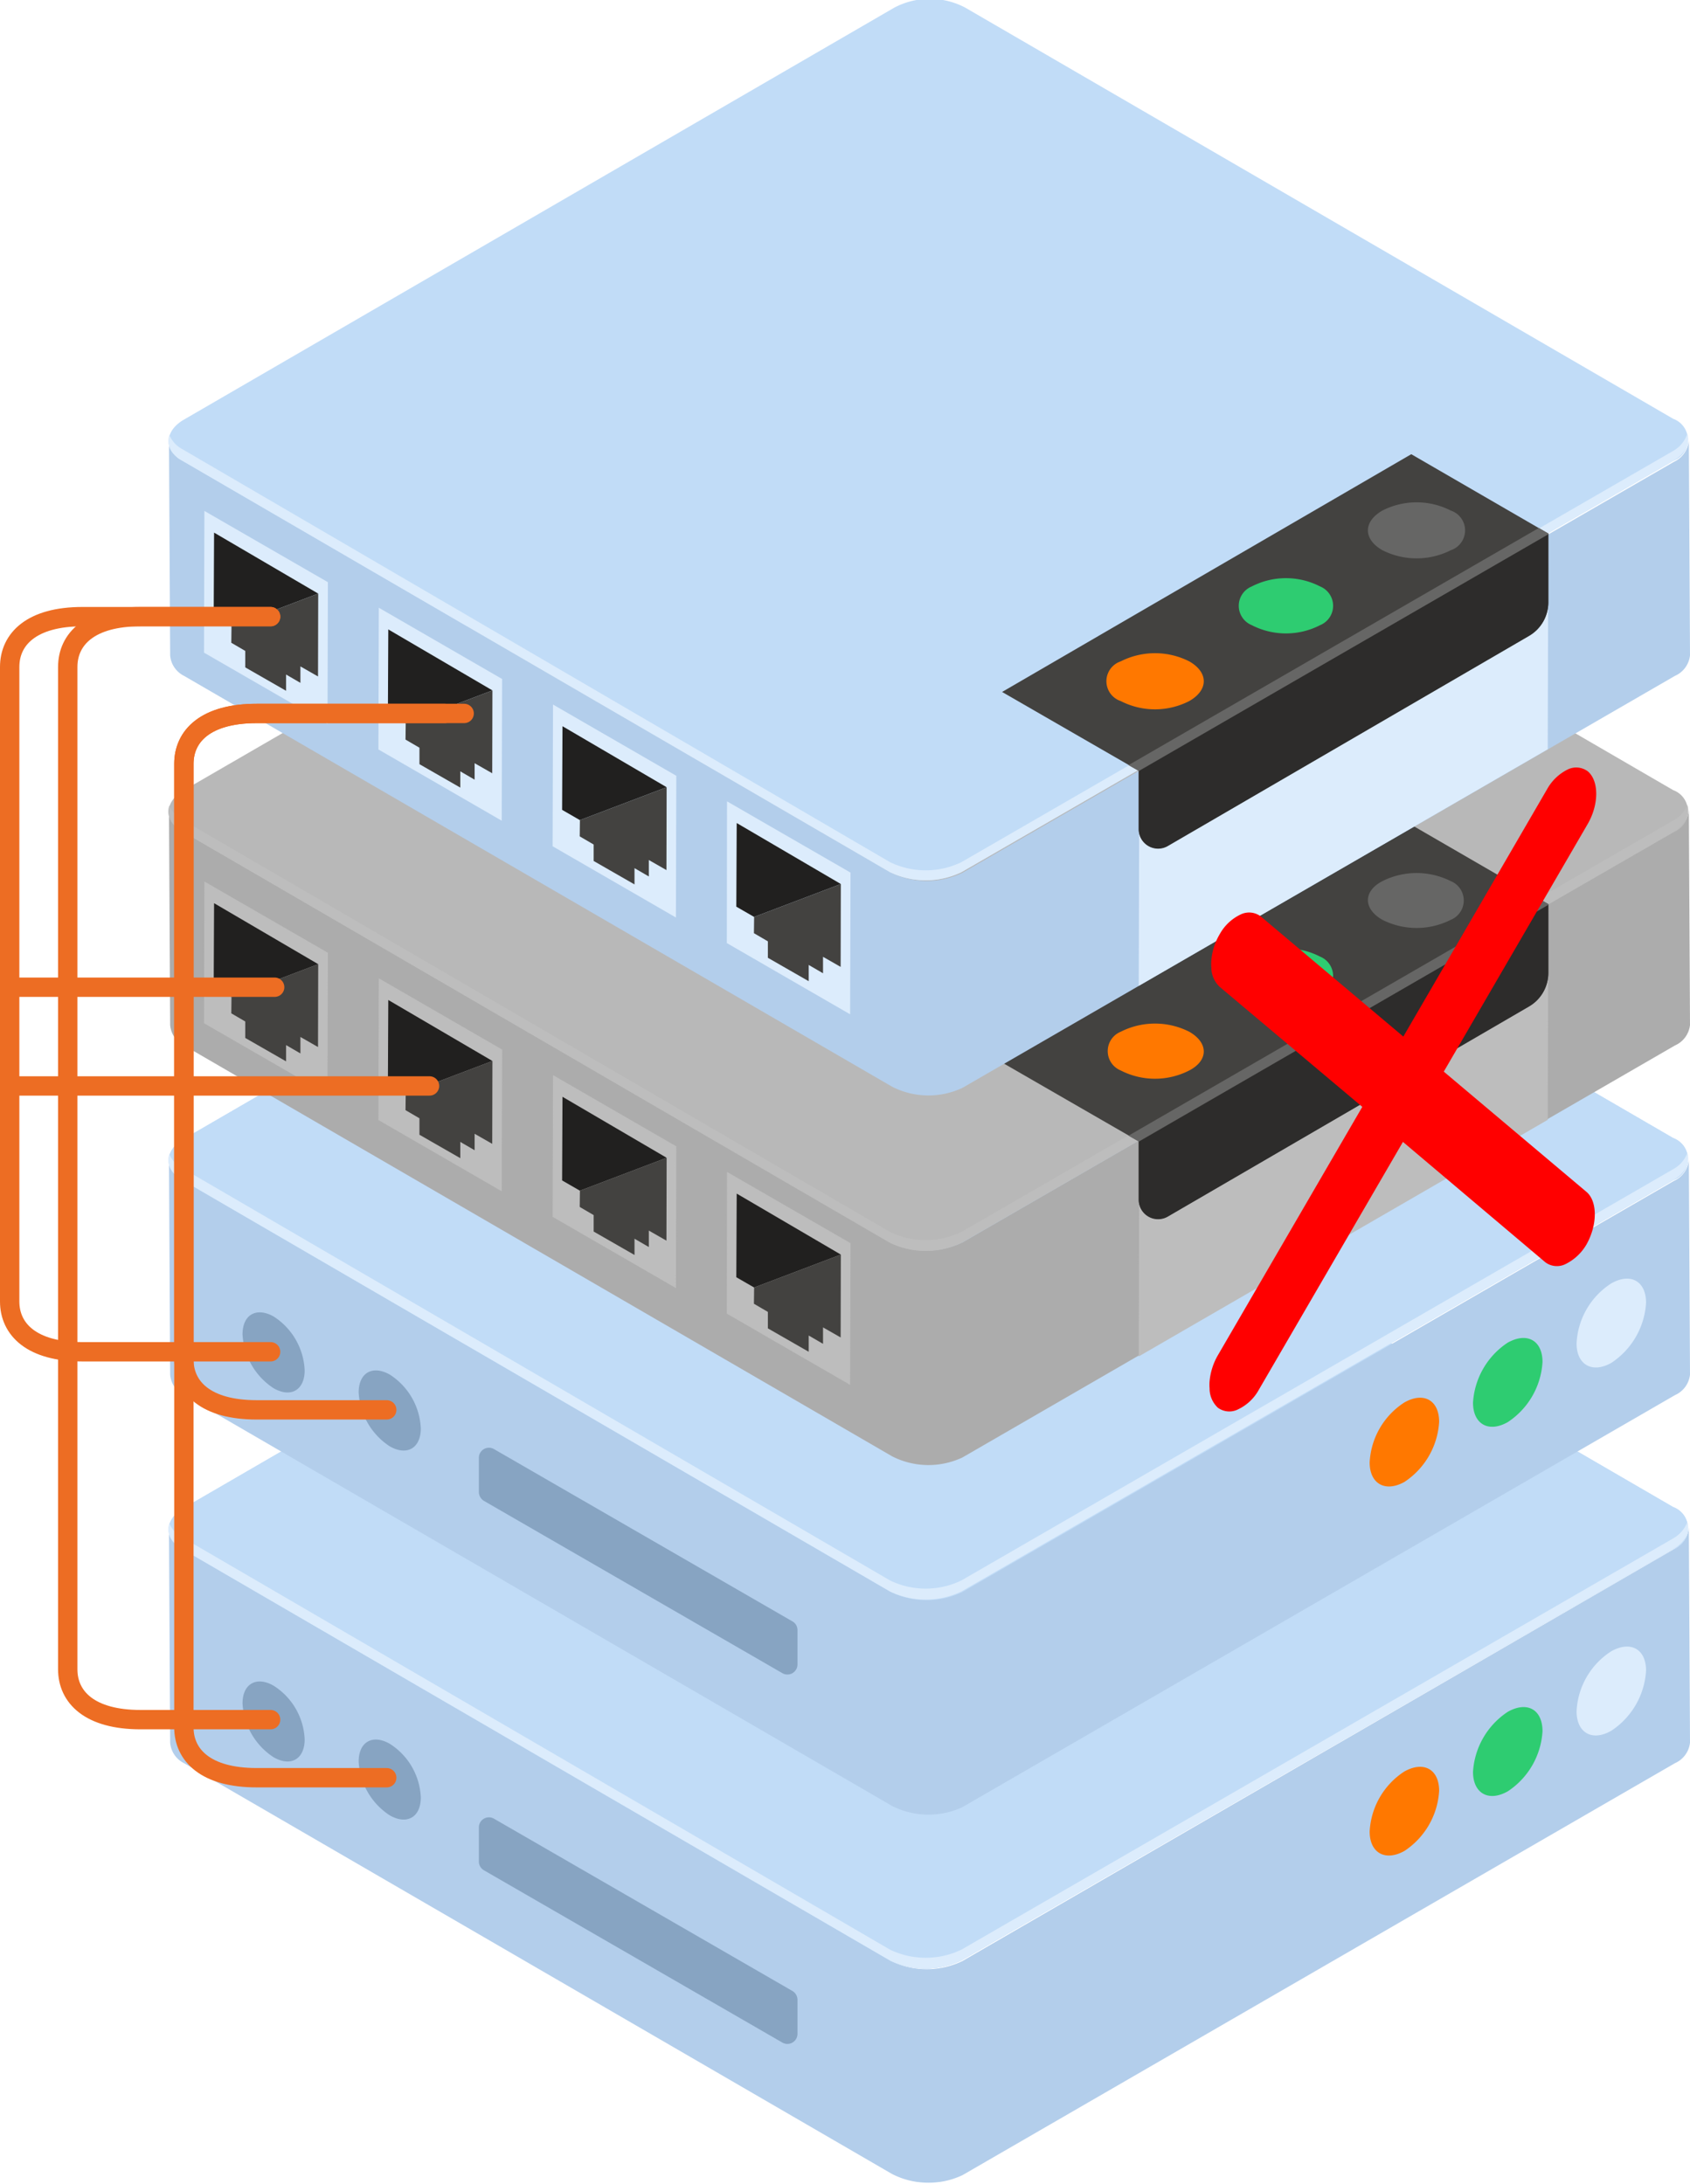 <svg xmlns="http://www.w3.org/2000/svg" xmlns:xlink="http://www.w3.org/1999/xlink" viewBox="0 0 87.31 112.79" xmlns:v="https://vecta.io/nano"><style><![CDATA[.P{fill:#434240}.Q{fill:#dcecfc}.R{fill:#21201f}.S{fill:#bdbdbd}.T{fill:#ff7800}.U{fill:#2ecc71}.V{fill:#666665}.W{fill:#b3ceeb}.X{fill:#c1dcf7}]]></style><path d="M8.73 79.01l.06 11a1.3 1.3 0 0 0 .72 1.06l36.58 21.22a4.13 4.13 0 0 0 3.63.06l36.81-21.28a1.31 1.31 0 0 0 .78-1.06l-.06-11.11a1.34 1.34 0 0 1-.78 1.12l-36.75 21.27a4.24 4.24 0 0 1-3.68 0L9.44 80.01a1.22 1.22 0 0 1-.71-1z" class="W"/><g class="X"><use xlink:href="#B"/><use xlink:href="#B"/></g><path d="M86.44 79.46L49.67 100.7a4.26 4.26 0 0 1-3.69 0L9.44 79.42a1.46 1.46 0 0 1-.69-.74c-.17.47.05 1 .69 1.34l36.54 21.24a4.26 4.26 0 0 0 3.69 0l36.77-21.24c.66-.39.89-.92.73-1.4a1.65 1.65 0 0 1-.73.84z" class="Q"/><path d="M72.55 91.5c1-.56 1.8-.12 1.8 1a4 4 0 0 1-1.79 3.1c-1 .56-1.8.1-1.8-1a3.94 3.94 0 0 1 1.79-3.1z" class="T"/><path d="M77.89 88.42c1-.57 1.8-.13 1.8 1a4 4 0 0 1-1.79 3.1c-1 .57-1.8.1-1.8-1a4 4 0 0 1 1.79-3.1z" class="U"/><path d="M83.24 85.29c1-.56 1.8-.12 1.8 1a4 4 0 0 1-1.79 3.1c-1 .58-1.8.1-1.8-1a3.9 3.9 0 0 1 1.79-3.1z" class="Q"/><g fill="#87a4c2"><use xlink:href="#C"/><use xlink:href="#C" x="6" y="3"/><path d="M24.74 94.37v1.78a.52.52 0 0 0 .26.45l15.42 8.9a.52.52 0 0 0 .78-.45v-1.76a.53.53 0 0 0-.27-.46l-15.42-8.9a.52.52 0 0 0-.77.44z"/></g><path d="M8.73 59.94L8.79 71a1.3 1.3 0 0 0 .72 1.06l36.58 21.22a4.16 4.16 0 0 0 3.63.06l36.81-21.28a1.31 1.31 0 0 0 .78-1.06l-.06-11.11a1.31 1.31 0 0 1-.78 1.11L49.72 82.23a4.24 4.24 0 0 1-3.68 0L9.44 60.95a1.22 1.22 0 0 1-.71-1.01z" class="W"/><g class="X"><use xlink:href="#D"/><use xlink:href="#D"/></g><path d="M86.44 60.39L49.67 81.63a4.23 4.23 0 0 1-3.69 0L9.44 60.35a1.46 1.46 0 0 1-.69-.74c-.17.47.05 1 .69 1.35L45.98 82.2a4.26 4.26 0 0 0 3.69 0l36.77-21.24c.66-.39.89-.92.73-1.41a1.57 1.57 0 0 1-.73.84z" class="Q"/><path d="M72.55 72.44c1-.57 1.8-.12 1.8 1a4 4 0 0 1-1.79 3.1c-1 .56-1.8.09-1.8-1a3.92 3.92 0 0 1 1.79-3.1z" class="T"/><path d="M77.89 69.35c1-.56 1.8-.12 1.8 1a4 4 0 0 1-1.79 3.1c-1 .57-1.8.1-1.8-1a4 4 0 0 1 1.79-3.1z" class="U"/><path d="M83.24 66.29c1-.57 1.8-.12 1.8 1a4 4 0 0 1-1.79 3.1c-1 .57-1.8.09-1.8-1a3.9 3.9 0 0 1 1.79-3.1z" class="Q"/><g fill="#87a4c2"><use xlink:href="#E"/><use xlink:href="#E" x="6" y="3"/><path d="M24.74 75.29v1.78a.54.54 0 0 0 .26.45l15.42 8.9a.52.52 0 0 0 .78-.45v-1.78a.51.51 0 0 0-.27-.45l-15.42-8.9a.52.52 0 0 0-.77.45z"/></g><path d="M8.73 41.94l.06 11A1.3 1.3 0 0 0 9.51 54l36.58 21.22a4.13 4.13 0 0 0 3.63.06L86.53 54a1.31 1.31 0 0 0 .78-1.06l-.06-11.11a1.34 1.34 0 0 1-.78 1.12L49.72 64.17a4.24 4.24 0 0 1-3.68 0L9.44 42.94a1.22 1.22 0 0 1-.71-1z" fill="#acacac"/><path d="M9.44 42.95l36.54 21.24a4.26 4.26 0 0 0 3.69 0l36.77-21.2a1.16 1.16 0 0 0 0-2.18L49.86 19.57a3.93 3.93 0 0 0-3.65 0L9.44 40.85c-.93.58-1 1.52 0 2.1z" fill="#b8b8b8"/><path d="M86.44 42.38L49.67 63.63a4.26 4.26 0 0 1-3.69 0L9.44 42.35a1.5 1.5 0 0 1-.69-.74c-.17.47.05 1 .69 1.34l36.54 21.24a4.26 4.26 0 0 0 3.69 0l36.77-21.2c.66-.39.89-.92.73-1.41a1.57 1.57 0 0 1-.73.8zm-75.88 3.15l-.02 7.32 6.38 3.68.02-7.32-6.38-3.68z" class="S"/><use xlink:href="#F" class="R"/><use xlink:href="#G" class="P"/><use xlink:href="#H" class="S"/><use xlink:href="#F" x="9" y="5" class="R"/><use xlink:href="#G" x="9" y="5" class="P"/><use xlink:href="#H" x="9" y="5" class="S"/><use xlink:href="#F" x="18" y="10" class="R"/><use xlink:href="#G" x="18" y="10" class="P"/><path d="M37.56 60.53l-.01 7.32 6.37 3.68.02-7.32-6.38-3.68z" class="S"/><use xlink:href="#F" x="27" y="15" class="R"/><use xlink:href="#G" x="27" y="15" class="P"/><path d="M79.96 57.84l.03-11.1-9.14 5.28-11.99 6.97-.03 11.07 21.13-12.22z" class="S"/><path d="M79.99 46.7h0v3.56a2 2 0 0 1-1 1.71L60.33 62.82a1 1 0 0 1-1.5-.87v-3l-7.06-4.07L72.91 42.6z" class="P"/><path d="M61.44 53.29c1 .57 1 1.48 0 2a3.88 3.88 0 0 1-3.54 0 1.08 1.08 0 0 1 0-2 3.92 3.92 0 0 1 3.54 0z" class="T"/><use xlink:href="#I" class="U"/><path d="M74.95 45.51a1.08 1.08 0 0 1 0 2 3.92 3.92 0 0 1-3.53 0c-1-.57-1-1.48 0-2a3.94 3.94 0 0 1 3.53 0z" class="V"/><path d="M79.99 46.72v3.56a2 2 0 0 1-1 1.71L60.33 62.84a1 1 0 0 1-1.5-.87v-3z" fill="#2d2c2b"/><path d="M58.83 58.96L80 46.73v-.01-.02l-.5-.29-21.2 12.25.53.3z" class="V"/><path d="M8.73 22.79l.06 11.06a1.3 1.3 0 0 0 .72 1.06l36.58 21.22a4.13 4.13 0 0 0 3.63.06l36.81-21.28a1.31 1.31 0 0 0 .78-1.06l-.06-11.11a1.34 1.34 0 0 1-.78 1.12L49.72 45.08a4.24 4.24 0 0 1-3.68 0L9.44 23.8a1.22 1.22 0 0 1-.71-1.01z" class="W"/><path d="M9.44 23.81l36.54 21.24a4.26 4.26 0 0 0 3.69 0l36.77-21.24a1.16 1.16 0 0 0 0-2.18L49.86.39a3.93 3.93 0 0 0-3.65 0L9.44 21.71c-.93.58-1 1.52 0 2.1z" class="X"/><path d="M86.44 23.29L49.67 44.53a4.23 4.23 0 0 1-3.69 0L9.44 23.21a1.5 1.5 0 0 1-.69-.74c-.17.47.05 1 .69 1.34l36.54 21.24a4.26 4.26 0 0 0 3.69 0l36.77-21.24c.66-.39.89-.92.73-1.41a1.57 1.57 0 0 1-.73.89zm-75.88 3.1l-.02 7.32 6.38 3.68.02-7.32-6.38-3.68z" class="Q"/><path d="M11.06 27.51l-.02 4.31.92.54 4.48-1.7-5.38-3.15z" class="R"/><use xlink:href="#G" y="-19.14" class="P"/><use xlink:href="#H" y="-19.14" class="Q"/><use xlink:href="#F" x="9" y="-14.14" class="R"/><use xlink:href="#G" x="9" y="-14.14" class="P"/><use xlink:href="#H" x="9" y="-14.14" class="Q"/><use xlink:href="#F" x="18" y="-9.14" class="R"/><use xlink:href="#G" x="18" y="-9.14" class="P"/><path d="M37.56 41.39l-.01 7.32 6.37 3.68.02-7.32-6.38-3.68z" class="Q"/><use xlink:href="#F" x="27" y="-4.14" class="R"/><use xlink:href="#G" x="27" y="-4.14" class="P"/><path d="M79.96 38.7l.03-11.1-9.14 5.28-11.99 6.97-.03 11.07L79.96 38.7z" class="Q"/><path d="M79.99 27.56h0v3.56a2 2 0 0 1-1 1.71L60.33 43.68a1 1 0 0 1-1.5-.87v-3l-7.06-4.07 21.14-12.28z" class="P"/><path d="M61.44 34.16c1 .57 1 1.48 0 2.05a3.88 3.88 0 0 1-3.54 0 1.08 1.08 0 0 1 0-2.05 3.92 3.92 0 0 1 3.54 0z" class="T"/><use xlink:href="#I" y="-19.12" class="U"/><path d="M74.95 26.37a1.08 1.08 0 0 1 0 2.05 3.92 3.92 0 0 1-3.53 0c-1-.57-1-1.48 0-2.05a3.88 3.88 0 0 1 3.53 0z" class="V"/><path d="M79.99 27.58v3.56a2 2 0 0 1-1 1.71L60.33 43.7a1 1 0 0 1-1.5-.87v-3z" fill="#2d2c2b"/><path d="M58.83 39.82L80 27.59v-.01-.02l-.5-.29-21.2 12.25.53.3z" class="V"/><g fill="none" stroke="#ed6d23" stroke-linecap="round" stroke-linejoin="round"><path d="M13.98 31.85H7.26c-2.63 0-3.76 1.16-3.76 2.6v51.77c0 1.44 1.13 2.6 3.76 2.6h6.72"/><path d="M23.98 36.85H13.26c-2.63 0-3.76 1.16-3.76 2.6v49.77c0 1.44 1.13 2.6 3.76 2.6h6.72"/><path d="M13.98 31.85H4.26c-2.63 0-3.76 1.16-3.76 2.6v32.77c0 1.44 1.13 2.6 3.76 2.6h9.72"/><path d="M22.98 36.85h-9.72c-2.63 0-3.76 1.16-3.76 2.6v30.77c0 1.44 1.13 2.6 3.76 2.6h6.72"/><path d="M14.19 50.99H.94m21.25 5.1H.94"/></g><path d="M80.98 39.75a1 1 0 0 1 1.05.09c.58.49.58 1.7 0 2.71l-7.44 12.8 7.37 6.21c.58.49.57 1.71 0 2.72a2.56 2.56 0 0 1-1.06 1 1 1 0 0 1-1.06-.08l-7.36-6.22-7.45 12.81a2.39 2.39 0 0 1-1.06 1 1 1 0 0 1-1.05-.08 1.36 1.36 0 0 1-.43-1 2.28 2.28 0 0 1 0-.37 3.29 3.29 0 0 1 .44-1.36l7.45-12.81-7.37-6.2a1.39 1.39 0 0 1-.43-1 2.16 2.16 0 0 1 0-.36 3.19 3.19 0 0 1 .44-1.37 2.42 2.42 0 0 1 1.06-1 1 1 0 0 1 1.05.09l7.37 6.21 7.44-12.8a2.47 2.47 0 0 1 1.04-.99z" fill="red"/><defs ><path id="B" d="M9.44 80.02l36.54 21.24a4.26 4.26 0 0 0 3.69 0l36.77-21.24a1.16 1.16 0 0 0 0-2.18L49.86 56.6a3.93 3.93 0 0 0-3.65 0L9.44 77.92c-.93.59-1 1.52 0 2.1z"/><path id="C" d="M14.14 87.07c-.88-.51-1.61-.11-1.61.91a3.54 3.54 0 0 0 1.6 2.78c.9.52 1.61.09 1.61-.92a3.45 3.45 0 0 0-1.6-2.77z"/><path id="D" d="M9.44 60.96L45.98 82.2a4.26 4.26 0 0 0 3.69 0l36.77-21.24a1.16 1.16 0 0 0 0-2.18L49.86 37.54a3.93 3.93 0 0 0-3.65 0L9.44 58.86c-.93.58-1 1.52 0 2.1z"/><path id="E" d="M14.14 68c-.88-.5-1.61-.11-1.61.92a3.55 3.55 0 0 0 1.6 2.78c.9.52 1.61.09 1.61-.92a3.48 3.48 0 0 0-1.6-2.78z"/><path id="F" d="M11.06 46.65l-.02 4.32.92.53 4.48-1.7-5.38-3.15z"/><path id="G" d="M11.96 51.5h0l-.01.84.72.42v.85l2.11 1.21v-.84l.74.43v-.85l.91.52.01-4.28h0l-4.48 1.7z"/><path id="H" d="M19.57 50.53l-.02 7.32 6.37 3.68.02-7.32-6.37-3.68z"/><path id="I" d="M68.2 49.41a1.08 1.08 0 0 1 0 2 3.86 3.86 0 0 1-3.53 0 1.08 1.08 0 0 1 0-2 3.86 3.86 0 0 1 3.53 0z"/></defs></svg>